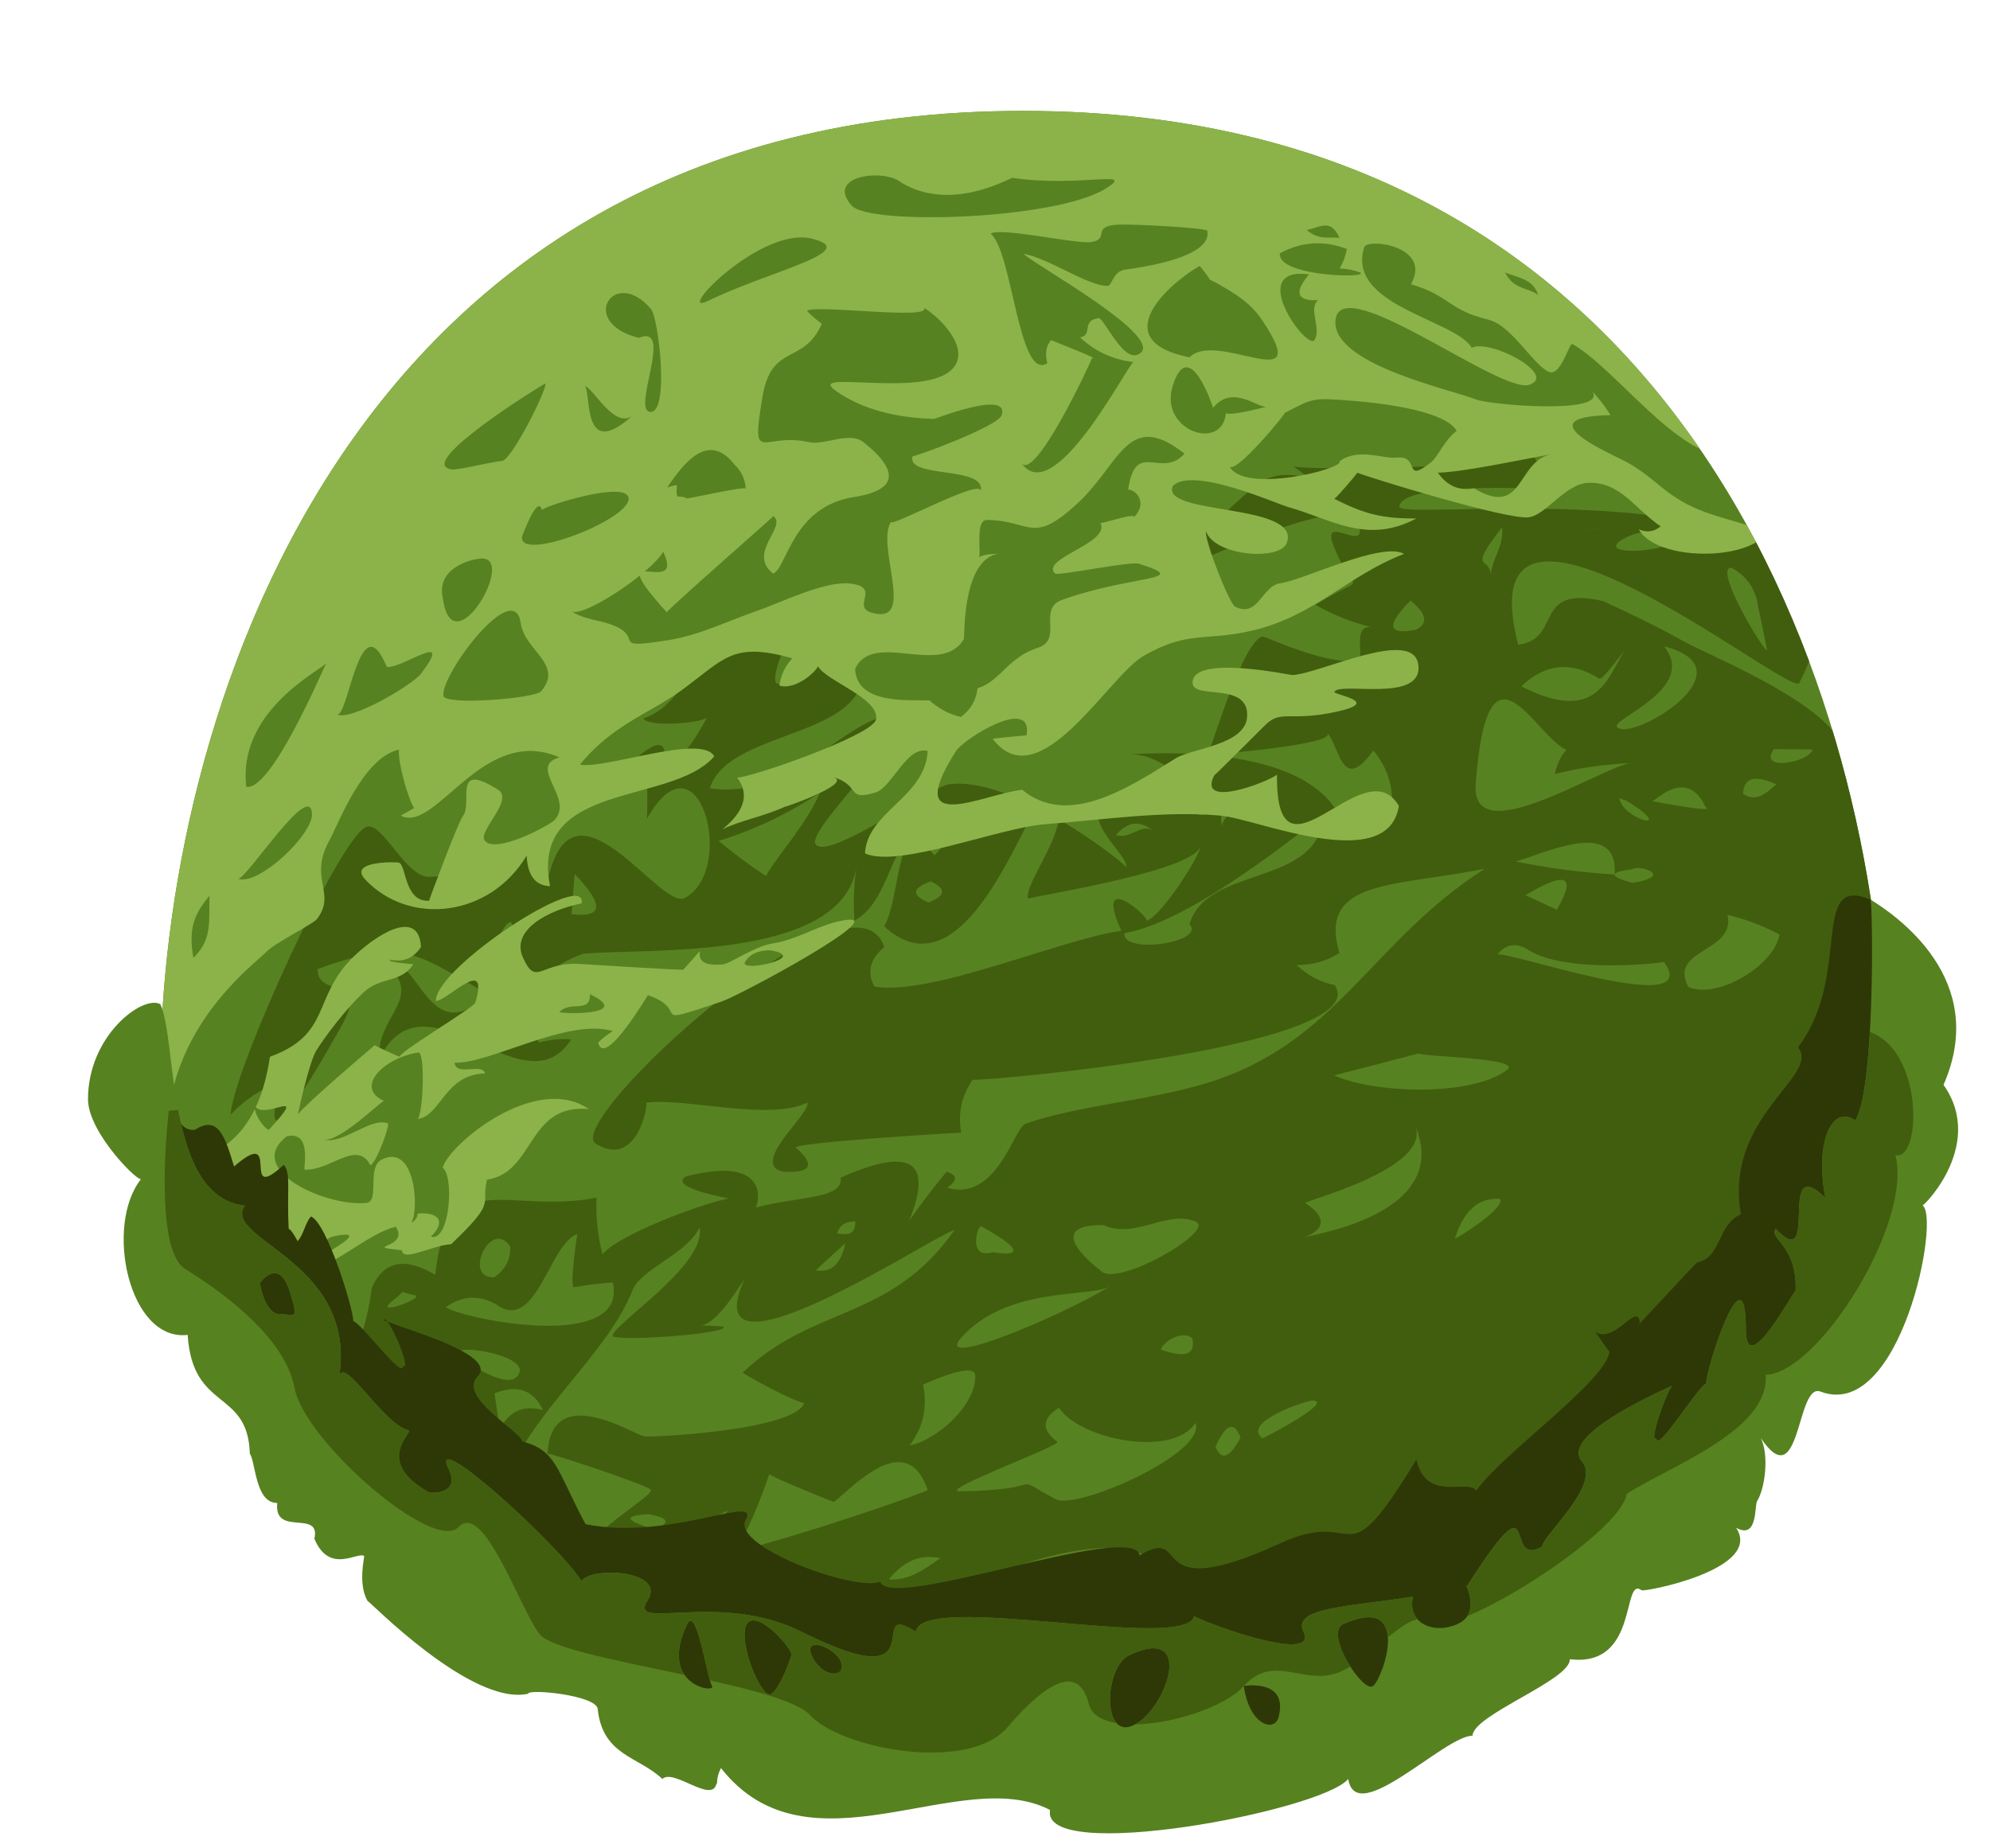 <?xml version="1.0" encoding="UTF-8"?>
<svg id="_レイヤー_2" data-name="レイヤー 2" xmlns="http://www.w3.org/2000/svg" width="213.327" height="198.114" xmlns:xlink="http://www.w3.org/1999/xlink" viewBox="0 0 213.327 198.114">
  <defs>
    <style>
      .cls-1 {
        clip-path: url(#clippath);
      }

      .cls-2 {
        fill: #8cb349;
      }

      .cls-2, .cls-3, .cls-4, .cls-5, .cls-6 {
        stroke-width: 0px;
      }

      .cls-3 {
        fill: #2e3807;
      }

      .cls-7 {
        clip-path: url(#clippath-1);
      }

      .cls-4 {
        fill: #415e0e;
      }

      .cls-8, .cls-5 {
        fill: #578220;
      }

      .cls-9, .cls-6 {
        fill: #578221;
      }
    </style>
    <clipPath id="clippath">
      <path class="cls-6" d="M202.076,115.482c0,37.221-41.389,67.394-92.444,67.394S17.188,152.703,17.188,115.482,36.529,11.891,109.67,11.891s92.406,66.37,92.406,103.591Z"/>
    </clipPath>
    <clipPath id="clippath-1">
      <path class="cls-5" d="M208.343,116.316c4.988-11.36-5.147-18.2-7.811-19.861.236,1.14.478,20.352-1.653,23.674-2.479-1.76-4.361,2.347-3.197,8.307-5.295-5.159-.499,8.359-5.328,3.323-.802,1.02,2.354,1.789,2.131,6.645-.117-.219-5.328,9.726-5.328,4.153,0-9.138-4.294,4.303-4.263,5.815-.755.078-5.354,7.658-5.328,5.815-.847.69.762-4.252,1.654-5.597-4.115,1.864-11.696,5.692-9.647,8.089,2.131,2.492-4.139,7.886-4.262,9.138-4.263,2.492,0-8.307-7.992,4.153-.04.011-.08.021-.12.032.664,1.612.777,3.354-.946,4.122-2.596,1.156-5.445-.103-4.785-2.935-7.011,1.108-12.987,1.156-11.732,3.766,1.598,3.323-9.251-.418-11.722-1.661-1.005,3.881-29.205-2.729-29.838,1.661-5.66-3.688,2.664,7.476-12.255,0-8.831-4.426-18.649,0-16.517-3.323,2.131-3.323-6.144-3.691-7.064-2.102-2.271-3.701-16.59-16.797-14.249-12.02,1.391,2.839-2.191,2.579-2.131,2.492-5.861-3.323-1.78-6.33-2.131-6.646-2.664-.533-6.911-7.97-7.459-5.815,1.84-12.43-12.642-14.627-10.124-18.275-8.525-.918-7.229-17.727-9.058-21.598-1.844-1.037-7.755,3.323-7.755,10.188,0,3.671,5.729,9.274,5.733,8.503-4.013,4.923-1.39,17.508,4.95,16.766.533,8.26,6.455,5.753,6.663,12.723.637.915.577,5.313,2.941,5.297-.379,3.697,4.687.625,3.985,3.845,1.612,3.84,4.598,1.355,5.328,1.836.062.123-.697,2.989.369,4.825.012-.182,11.078,11.305,17.214,9.949-.05-.558,7.378.147,7.46,1.661.533,4.984,4.39,5.056,6.927,7.476,1.225-1.168,5.443,2.787,5.81.419.025.09.044.162.059.225-.025-.356.011-1.047.416-1.813,9.404,12.005,25.684-.492,35.275,4.492-1.066,5.815,29.095.135,31.969-3.323.83,5.289,10.316-4.644,13.32-4.638.064-2.246,10.512-5.957,10.434-8.202,7.459.918,5.533-8.942,7.682-7.401-.075.288,13.131-2.171,10.142-6.689,2.386,1.313,1.934-2.47,2.266-2.883.859-1.43,1.273-4.941.38-6.738,4.322,6.397,3.771-5.98,6.394-4.984,8.61,3.27,12.951-18.936,10.908-19.988-.586.881,7.031-6.18,2.285-12.899ZM29.976,140.896c-1.598,0-2.131-3.323-2.131-3.323,0,0,2.005-2.884,3.197.831,1.066,3.323.533,2.492-1.066,2.492ZM73.667,174.124c1.011-2.102,2.131,5.815,2.664,6.645.533.831-5.861,0-2.664-6.645ZM82.725,181.6c-1.066.831-3.73-5.815-2.664-7.476,1.066-1.662,4.795,2.492,4.795,3.323,0,0-1.066,3.323-2.131,4.153ZM86.987,177.446c-.887-2.074,2.664-.831,3.197.831.533,1.661-2.131,1.661-3.197-.831ZM121.62,184.923c-3.517,1.838-3.31-6.177-.533-7.476,7.033-3.29,4.049,5.638.533,7.476ZM137.072,184.092c-.442,1.725-3.197.831-3.73-3.323,0,0,4.796-.831,3.73,3.323ZM147.196,180.769c-1.066.831-5.309-5.704-3.197-6.645,7.459-3.323,4.262,5.815,3.197,6.645Z"/>
    </clipPath>
  </defs>
  <g id="_レイヤー_1-2" data-name="レイヤー 1">
    <g>
      <g>
        <path class="cls-9" d="M202.076,115.482c0,37.221-41.389,67.394-92.444,67.394S17.188,152.703,17.188,115.482,36.529,11.891,109.67,11.891s92.406,66.37,92.406,103.591Z"/>
        <g class="cls-1">
          <path class="cls-4" d="M101.622,84.111c-1.764.283-13.264,8.455-14.224,6.332-.703-1.554,9.499-11.273,9.438-13.96-6.306-.112-11.355,9.351-20.73,8.034,1.743-5.755,14.168-5.402,16.171-11.002-6.202-1.689-1.356-3.814-7.329-.912-4.3,3.29.288-5.493-.255-4.716-9.035-4.23-9.745,7.271-15.713,9.127.35.952,5.912.567,6.791-.052-1.211,2.333-2.772,4.408-4.682,6.224-.263-.746,1.549-5.636-2.83-1.952,1.442-1.213,1.101,6.509,1.094,6.55,5.566-9.874,9.67,5.543,4.043,8.494-2.608,1.367-11.832-13.953-14.597-2.236-4.036-8.446-3.261-.318-12.779-.03-2.446.074-4.802-5.514-6.553-5.409-2.689.162-14.591,26.425-14.748,30.916,1.53-1.629,3.315-2.806,5.355-3.53-3.045,11.308,5.339-3.904,6.372-5.692,3.435-5.947-2.469-3.132-2.39-6.394,9.76-3.591,10.812-1.313,18.298,2.666-6.507,6.32-7.505-4.609-10.662-2.903,3.67,3.417-1.513,5.588-.971,9.729,5.007-9.795,15.46,6.011,20.517-1.961-1.171-.087-2.318.027-3.441.342-4.57-6.956,5.298-9.58,4.571-9.506,6.423-.652,27.972.927,29.445-9.368-.283,1.927-.356,3.862-.219,5.804,3.946-2.156,3.608-8.526,7.849-10.913-3.642,2.05-2.877,8.168-4.657,11.526,7.88,7.248,13.866-8.771,16.315-12.769-3.292-1.657-6.81-2.87-9.477-2.442ZM39.718,90.534c-.249-.294.239.282,0,0h0ZM52.739,102.627c-.476.39,2.317-6.564,2.31-2.404-.563,3.558-1.333,4.36-2.31,2.404ZM61.271,98.006c.109-1.43.218-2.861.327-4.291,3.186,3.288,3.077,4.718-.327,4.291ZM77.037,90.168c3.868-1.212,7.487-2.942,10.86-5.19-1.465,3.451-4.671,6.88-5.784,8.95-1.756-1.166-3.448-2.42-5.076-3.761ZM99.523,96.764c-1.85-.796-1.761-1.551.267-2.264,1.677.802,1.588,1.556-.267,2.264ZM100.183,91.701c-.794-.751-1.139-1.671-1.038-2.759,1.664-1.077,2.836-1.052,3.514.074-.825.895-1.651,1.79-2.476,2.685Z"/>
          <path class="cls-4" d="M213.287,125.145c-.32-6.395-8.329-42.961-15.759-43.359,1.745-5.098-14.205-11.426-17.021-13.014-4.371-2.465-8.947-4.399-8.532-4.303-7.816-1.82-4.383,4.028-9.22,4.656-5.952-22.944,29.262,5.756,30.121,4.11,12.916-24.739-42.65-17.102-42.875-18.898.336-2.759,14.462-1.809,15.991-2.05-.375-1.477-1.071-2.798-2.078-3.968.988,1.801-23.618,2.194-25.278,1.678.684.507,1.294.947,1.844,1.335-1.939-.599-4.231-.702-6.017.845-.843.73-7.034,5.85-7.019,8.271.003.483,16.873-8.058,18.163-4.278,1.137,3.33-3.968-1.191-2.709,2.184,2.207,5.92,4.165,2.769-1.883,6.495,1.93,1.106,3.995,1.915,6.194,2.426-2.086-.473-1.196,2.453-1.427,3.413-2.921.995-10.216-2.51-10.439-2.446-2.113.605-5.054,10.745-5.89,12.669.393.03,14.211-1.112,12.777-2.336,1.361,1.162,1.541,6.754,4.993,1.883,1.665,2.03,2.297,4.325,1.895,6.883-1.498.925-2.377.395-2.636-1.59-1.387.68-2.143,1.801-2.269,3.363-2.003-7.794-14.44-8.776-23.209-8.229,4.963-.309,10.421,7.682,7.206,6.349-.306-.127-2.112-6.558-4.08-2.986.968-1.757-8.51,2.288-3.935,1.697-5.957.77.907,5.592.541,7.105.207-.092-3.071-2.777-7.238-5.194-.335,2.777-3.721,7.307-3.304,8.496,1.615-.455,18.462-3.069,18.557-5.814-.042,1.204-4.319,7.772-5.846,8.18.277-.476-5.735-5.593-2.691,1.078-6.175.807-20.514,7.062-26.486,5.975-.819-1.537-.465-2.949,1.063-4.235-3.288-9.94-34.572,18.797-30.927,21.082,4.484,2.811,5.699-4.434,5.382-4.39,4.112-.569,13.175,2.002,17.294-.004.441,1.137-6.199,6.472-2.658,7.398,3.074.182,3.563-.669,1.467-2.552-.949-.529,17.857-1.685,17.694-1.62-.375-2.071.035-3.962,1.222-5.676,2.213.104,43.075-3.653,38.826-10.151-1.564-.322-2.923-1.039-4.076-2.153,1.668.006,3.193-.426,4.575-1.294-2.38-7.991,6.069-7.074,15.581-9.036-12.245,7.825-15.803,18.677-29.794,22.981-6.198,1.906-13.628,2.348-19.444,4.358-1.244.43-3.056,8.433-8.404,6.865,1.147-.776,1.129-1.349-.056-1.718-1.414,1.7-2.754,3.457-4.018,5.271,2.632-6.434.187-7.979-7.333-4.636.347,2.317-4.693,2.004-9.117,3.213.176-.048,1.996-5.759-7.444-3.354-1.748,1.009,2.663,2.012,4.557,2.381-2.838.495-11.973,3.955-13.529,5.985-.511-1.983-.727-4.007-.64-6.074-9.625,1.871-15.977-3.825-17.292,8.269-3.265-1.938-5.531-1.477-6.798,1.381-.329,2.656-1.016,5.209-2.063,7.659-13.956,3.312-29.638-30.011-35.157-38.273-17.528,76.29,55.673,99.874,117.556,87.591,28.926-5.742,60.459-18.04,80.339-40.781,7.707-8.816,13.323-17.697,12.752-29.112ZM185.599,60.87c1.69.907,2.653,2.335,2.888,4.284.341,1.531.656,3.067.946,4.609-.6-.291-5.775-8.962-3.834-8.893ZM173.603,58.042c1.776-1.173,3.581-1.304,5.416-.394,1.335,1.357-7.664,2.165-5.416.394ZM170.689,56.663c3.321-.012-2.814.04,0,0h0ZM119.621,89.529c1.298-1.463,2.522-1.587,3.919-.51-1.303-.726-2.353,1.014-3.919.51ZM139.907,84.601c1.423.079-1.34-.074,0,0h0ZM133.129,86.188c-.585,1.102-2.065,1.098-2.105,2.43-.363-1.707.036-2.705,2.105-2.43ZM127.514,99.075c1.804,2.001-7.291,3.291-6.969.981,6.463-1.133,16.36-8.815,21.359-12.735-.529,7.918-12.475,5.331-14.39,11.753ZM151.811,67.509c-3.06.62-3.264-.42-.612-3.121,1.736,1.397,1.94,2.438.612,3.121ZM105.161,131.489c-.611-.362,7.158,3.682,1.25,2.77-2.751.808-1.568-2.958-1.25-2.77ZM104.035,142.443c5.129-4.478,13.045-3.341,14.953-4.534-4.993,3.122-21.248,10.032-14.953,4.534ZM100.809,167.061c-1.69,1.163-3.262,2.409-5.533,2.285,1.526-1.878,3.234-2.766,5.533-2.285ZM97.504,154.983c1.47-1.965,1.952-4.136,1.445-6.515-.005,0,5.549-2.617,5.598-.985.096,3.184-4.11,6.922-7.043,7.5ZM91.688,130.953c.034,1.495-.848,1.463-1.952,1.294.359-1.098,1.116-1.266,1.952-1.294ZM90.615,133.294c-.453,2.236-1.508,3.203-3.166,2.901,1.055-.967,2.111-1.934,3.166-2.901ZM76.677,132.598c-.219.141-.114.074,0,0h0ZM54.702,133.667c.041,1.38-.538,2.476-1.735,3.29-3.434.099-.3-6.418,1.735-3.29ZM53.184,139.846c4.276,3.173,5.701-6.52,8.694-7.528,0,0-.826,5.463-.368,5.701,1.385-.245,2.78-.416,4.184-.513,1.651,7.465-15.749,4.007-17.906,2.656,1.719-1.252,3.518-1.357,5.396-.317ZM49.063,145.346c-1.023-1.454,7.203-.162,6.636,1.747-.741,2.491-5.892-1.209-6.636-1.747ZM51.993,153.138c-1.379.381-.487-1.229,0,0h0ZM58.211,151.192c-2.063-.582-3.603.086-4.62,2.006-.195-1.269-.389-2.538-.584-3.806,2.428-.984,4.163-.383,5.205,1.801ZM42.125,139.427c.454-.356.791-.66,1.034-.918.322.126.749.25,1.316.365,1.207.245-4.762,2.447-2.351.554ZM45.501,143.757c-.073,4.039-3.122-2.882,0,0h0ZM39.519,152.417c-1.184,2.795-2.396,2.774-3.638-.063,3.814-.271,2.196-6.502,7.432-5.077,4.375,1.191,3.927-1.464,8.428,3.799-.102.083-8.78,3.865-8.771,3.726-.072,1.122,7.333,1.804,7.512,1.492-3.294,5.729-10.594.091-10.963-3.877ZM49.686,166.489c21.002,3.017,7.037-11.446,4.67-8.077,2.919-7.259,10.889-13.463,13.448-20.072.891-2.301,5.824-3.857,7.19-6.737.802,4.11-9.798,10.707-9.298,11.685,1.306.543,12.638-.335,11.841-1.049-.788-.076-1.578-.114-2.369-.129,1.828-.252,4.136-4.35,4.62-4.898-5.648,12.496,20.663-4.984,22.539-5.327-6.921,9.819-15.089,7.996-22.698,15.276-.073.07,4.974,2.923,6.584,3.276-1.208,3.128-18.131,3.758-17.141,3.546-.645.138-10.007-6.146-10.368,1.888.249-.124,10.498,3.296,11.051,3.845.672.667-10.896,6.913-5.026,7.534-5.107.642-7.189,6.033-15.044-.761ZM58.129,160.126c1.4-.871-1.764,4.396-1.69,3.507-5-2.684.975-3.062,1.69-3.507ZM69.482,162.345c2.267.401,2.47.944.61,1.63-.556-.244-4.93-1.375-.61-1.63ZM74.684,167.349c-3.955.794-6.613.855-6.069-.603.212-.568,8.961-4.454,9.414-4.83-1.224,1.714-2.387,3.468-3.489,5.261.048.065.096.114.143.172ZM82.486,158.054c.481.448,6.768,2.941,6.906,2.984,1.979-1.516,7.785-7.995,10.054-1.282.186.078-11.715,4.349-20.801,6.676,1.982-2.741,3.562-7.716,3.84-8.378ZM95.394,175.142c-1.905-.782-1.565-1.474,1.02-2.075,4.894-1.554-1.774,3.428-1.02,2.075ZM120.895,168.958c-5.227-.332-18.609,7.763-21.618,6.687-6.486-2.319,19.845-14.041,24.644-7.919,2.27,2.896-3.966.235-3.026,1.232ZM113.202,160.751c-5.519-2.917.08-1.023-10.26-.855-2.738.045,11.016-4.962,10.406-5.317-1.726-1.269-1.668-2.485.174-3.646,2.106,3.316,12.104,5.474,14.637,1.631,1.197,3.265-12.748,9.355-14.958,8.187ZM124.439,144.693c.43-.998,2.29-2.053,3.373-1.225.376,1.769-.748,2.177-3.373,1.225ZM117.963,136.202s-6.702-4.936.34-4.85c3.343,1.576,6.936-1.734,9.905-.348,2.116.987-8.7,7.213-10.245,5.198ZM190.426,84.094c-1.136,1.009-2.183,1.935-3.568,1.025.069-1.737,1.258-2.078,3.568-1.025ZM177.114,85.905c.437-.095,3.729-3.657,5.718.623,1.194.703-5.228-.56-5.718-.623ZM162.492,92.369c2.853-.764,11.051-4.821,10.589,1.392-3.561-.216-7.091-.68-10.589-1.392ZM166.886,97.534c-1.119-.52-2.238-1.041-3.357-1.561,4.391-2.61,5.51-2.089,3.357,1.561ZM174.984,93.207c.51-.57,4.759.686.013,1.451-2.55-.679-2.554-1.163-.013-1.451ZM173.589,85.586c.532.199.759.242.943.359,5.345,3.416-.538,1.975-.943-.359ZM182.537,71.932c.221-.351-.297.473,0,0h0ZM178.375,69.296c9.703,2.486-3.627,10.381-5.034,8.645-.682-.842,8.733-4.112,5.034-8.645ZM171.435,72.761c.273.213,1.899-1.954,2.809-3.157-1.905,2.861-2.885,8.222-11.161,3.979,2.576-2.444,5.36-2.718,8.352-.821ZM161.038,56.511c.106,2.289-.899,2.917-1.243,5.091-.067-2.044-2.591-.158,1.243-5.091ZM158.193,84.036c1.261-16.926,6.255-5.201,9.717-3.637-.599.664-1.011,1.526-1.229,2.591,2.624-.661,5.289-1.04,7.991-1.163-3.697.827-17.023,9.511-16.479,2.209ZM130.302,155.129c1.102-2.463,1.996-2.8,2.681-1.01-1.149,2.192-2.043,2.528-2.681,1.01ZM135.336,154.207c-2.3-1.721,4.71-4.055,5.368-4.042,2.424.051-5.301,4.092-5.368,4.042ZM139.92,132.622c1.908-.755,2.523-1.986-.021-3.661,1.284-.579,13.662-3.923,11.783-8.352,3.173,7.477-5.101,10.699-11.761,12.013ZM155.961,132.811c.932-3.015,2.55-4.438,4.854-4.269.509,1.056-4.34,4.047-4.854,4.269ZM161.671,114.627c-3.826,3.025-14.442,2.596-18.66.673,3.023-.767,6.043-1.552,9.057-2.353.594.367,10.654.458,9.602,1.68ZM160.518,102.345c.858-1.086,1.911-1.289,3.156-.608,3.218,2.241,11.125,1.892,14.715,1.413,4.373,6.197-16.92-1.282-17.872-.805ZM180.991,105.821c-2.2-4.121,5.103-3.668,4.2-7.734,1.939.464,3.794,1.167,5.564,2.109-.511,3.307-6.653,6.995-9.764,5.626ZM190.159,80.328c1.375.008,2.749.016,4.124.024-.134,1.31-5.917,2.492-4.124-.024Z"/>
          <path class="cls-2" d="M27.416,118.718c1.29,1.292,5.774-2.329,1.396,2.435-.606-.293-1.359-1.451-1.497-2.229-1.384,2.836-3.707,5.032-7.655,5.646.993,1.522,9.864,4.4,9.203,5.406-.789.842-1.523.917-2.201.231-2.007,2.363,1.704,5.882,3.852,6.584-.299-.855,1.625-3.589,2.973-3.556-.468,1.615-.305,1.871-1.494,3.382,3.666-.563,7.312-4.343,10.438-5.09,1.551,2.353-3.89,2.051.648,2.519.124,1.291,3.193-.514,5.286-.649,4.984-4.751,3.152-4.08,3.84-6.916,5.161-.757,4.268-8.179,10.917-7.571-5.81-3.962-15.147,3.974-15.662,6.294,1.262.953.755,7.973-1.261,7.394,1.984-2.02.196-2.683-1.44-2.468-.011.402-.242.73-.674.99.871-1.297.483-8.576-3.137-6.811-1.698.827-.191,4.5-1.664,4.661-4.229.462-13.186-3.521-8.539-7.144,2.64-.573,1.82,3.072,1.896,3.573,2.737.192,5.631-3.298,7.083-.437.75-.549,2.114-4.423,1.849-4.522-1.835-.687-4.805,2.285-6.832,1.737,1.686.258,5.905-3.945,6.416-4.14-3.18-1.453-.041-4.592,3.685-5.195.741-.12.55,6.295-.047,7.12,2.445-.285,2.855-4.76,7.203-4.872-.339-1.173-3.117.367-3.259-1.152,3.834.121,12.102-4.83,16.967-3.387-.612.372-1.14.782-1.585,1.232.667,2.832,5.313-5.099,5.337-5.091,4.784,1.684-.444,3.489,7.892.692,2.044-.686,19.05-9.875,12.899-8.675-2.687.524-4.522,1.965-7.513,2.465-1.902.318-4.494,2.152-5.199,2.221-4.922.482-.389-3.724-4.282.565-.076.084-10.676-.578-10.749-.585-4.573-.428-4.956,2.587-6.447-.711-1.327-2.935,2.659-5.07,6.296-5.808.616-3.798-15.76,6.921-15.625,10.478,1.461-.183,5.72-4.965,4.228.171-.154.531-8.901,5.721-8.035,5.814-.266-.028-2.68-1.19-2.76-1.251-.302.257-7.179,6.09-8.225,7.397.226-1.143,1.283-5.73,1.973-6.834,1.055-1.69,3.25-4.526,4.99-6.166,1.965-1.851,3.999-.976,5.405-3.071-.189-.068-2.978-.203-2.456-.498,1.394.292,2.49-.162,3.278-1.366-.226-4.346-5.051-1.149-7.41,1.225-4.206,4.232-2.209,8.16-8.777,10.547-.288,1.88-.746,3.747-1.526,5.417ZM35.861,132.538c3.794-.785-.392,1.529-.887,1.829.036-.684-.542-1.533.887-1.829ZM82.496,101.88c4.501.689-3.064,2.44-2.66,1.307.491-.844,1.375-1.28,2.66-1.307ZM63.24,106.596c4.269,2.027-1.487,2.182-3.277,1.942,1.094-1.329,3.348.204,3.277-1.942Z"/>
          <path class="cls-2" d="M182.154,54.659c-3.744-1.544-4.612-3.373-7.8-5.13-1.465-.807-11.101-4.844-1.706-5.021-.579-.923-1.237-1.775-1.965-2.564,1.783,2.551-11.008,1.476-12.454.886-2.615-1.067-15.748-3.809-15.048-8.62.744-5.112,17.672,8.083,20.761,7.042,3.088-1.041-4.214-4.966-6.176-3.956-1.664-3.015-13.489-4.491-11.527-10.783.322-1.034,7.324-.142,5.019,3.961,4.204,1.237,3.948,2.749,8.3,3.802,2.548.617,4.928,5.089,6.575,5.622,1.186.384,2.122-3.187,2.415-3.021,4.657,2.645,11.284,12.164,16.71,12.012C177.6,34.593,156.688,5.819,110.625.069c-11.737-1.465-52.449,20.902-61.83,27.943C33.043,39.832,3.38,83.424,3.949,87.412c.362,2.539,13.41,28.057,14.143,31.683,1.378-10.088,9.182-15.716,10.516-17.096.846-.875,4.975-2.944,5.367-3.457,2.171-2.841-1.015-4.284,1.408-8.577.845-1.497,3.516-8.776,7.393-9.59-.176,1.203.982,5.329,1.613,6.26-.46.284-1.189.665-1.433.823,3.839,1.919,8.743-9.827,17.017-6.262-3.483,1.026,1.626,4.358-.513,6.715-.538.593-6.617,3.84-7.545,2.118-.543-1.008,3.167-4.285,1.489-5.349-5.017-3.182-2.658,1.485-3.789,2.824-.455.538-3.668,9.074-3.614,9.07-2.794.174-2.408-4.204-3.35-4.092.312-.037-5.509-.303-3.479,1.838,4.725,4.986,13.335,4.025,17.285-2.587.103,2.146.939,3.237,2.506,3.273-2.196-11.351,12.992-8.599,17.601-13.907-1.276-2.487-11.72,1.408-14.397.881,3.511-4.306,7.468-5.469,10.918-7.99,4.653-3.4,5.41-5.202,11.856-3.414-.769.825-1.234,1.803-1.394,2.934,1.951.546,4.246-1.861,4.115-2.101.88,1.623,6.635,3.429,6.25,5.725-.287,1.715-13.885,6.402-14.896,6.224,1.348,1.766.822,3.62-1.578,5.563,1.939-.964,4.49-1.39,6.745-2.449-.65.306,7.454-2.489,5.126-3.151,3.019.859,1.339,2.624,4.55,1.644,1.754-.535,3.369-5.051,5.587-4.45-.26,5.003-6.506,6.513-6.719,10.985,3.626,1.616,14.403-2.773,19.356-3.135,6.192-.453,12.656-1.482,18.859-.908,3.783.35,17.851,6.392,19.015-1.048-3.697-6.405-13.216,9.762-13.064-3.348-.965.767-8.578,3.731-6.734.074-.093.184,5.256-5.201,5.564-5.487,1.679-1.561,2.618-.269,7.493-1.326,4.875-1.058.153-1.745-.184-2.115.451-1.196,9.474,1.25,9.015-2.884-.46-4.134-10.46.885-13.497,1.055-.229.013-10.795-2.257-10.704.846.054,1.852,6.138-.216,5.838,3.671-.231,2.998-5.953,3.345-7.641,4.405-5.433,3.414-11.616,7.35-16.467,3.377-4.149.439-12.976,5.129-7.111-4.129.871-1.374,8.326-5.997,7.58-1.708-1.214.101-2.425.222-3.636.362,4.957,6.582,12.414-6.706,16.152-8.86,4.825-2.781,6.583-1.56,11.61-2.717,6.736-1.551,10.299-5.922,16.343-8.238-2.387-1.363-10.814,2.822-13.23,3.141-2.053.271-2.376,3.769-4.89,2.516-.6-.299-3.309-7.155-3.112-8.094.903,2.685,7.919,3.204,8.651,1.281,1.657-4.353-13.646-2.93-12.199-6.138,2.115-2.11,11.071,1.905,12.308,2.253,4.728,1.327,8.456,4.06,13.787,1.245-3.736.004-5.526-.467-8.789-2.106.425-.329,2.154-2.371,2.473-2.803.545.299,16.199,5.151,18.419,4.774,1.881-.319,3.902-3.617,6.359-3.69,3.439-.101,4.884,2.734,7.733,4.669-.727.594-1.51.699-2.35.315,1.853,3.385,11.575,3.46,13.759.362-1.978-.939-4.955-1.496-7.279-2.454ZM164.897,31.638c-1.025-.815-2.617-.547-3.552-2.422,1.608.634,2.982.712,3.552,2.422ZM86.472,83.727c-.008.208-.005.149,0,0h0ZM143.588,25.496c-1.137-.119-2.232.298-3.515-.858,1.364-.149,2.509-1.356,3.515.858ZM144.385,26.697c-.133.744-.39,1.437-.769,2.079.753.037,1.488.182,2.204.435,1.078.662-8.928.451-8.618-2.056,2.319-1.252,4.713-1.405,7.184-.458ZM140.911,36.46c-.773,1.196-7.449-7.943-.579-7.047-1.648,1.956-1.313,2.878.987,2.774-1.133.84.381,3.052-.408,4.273ZM131.8,31.152c1.608.986,2.654,1.911,3.513,3.193,5.705,8.516-4.848.968-7.795,3.969-9.051-1.808-2.232-7.912,1.09-9.805,2.058,2.49-.106.62,3.192,2.643ZM129.422,24.75c.584,2.834-6.972,3.912-8.798,4.157-1.362.182-1.358,1.745-1.916,1.744-2.142-.007-6.286-2.967-8.97-3.436.749.949,15.882,9.231,12.227,10.809-1.645.71-3.641-3.966-4.179-3.906-1.902.215-.588,1.79-1.994,2.06,1.583,1.492,3.482,2.371,5.699,2.639-.948.879-8.584,15.795-12.009,10.811,1.432,2.083,7.305-10.485,7.584-11.237,1.159.245-4.472-1.937-4.395-1.926-.537.623-.67,1.446-.396,2.47-3.089,2.053-3.739-12.046-6.076-13.871.914-.761,9.239,1.143,10.787.89,2.077-.339-.127-1.749,2.967-1.872,1.594-.063,9.339.337,9.469.668ZM96.62,19.578c5.674,3.426,12.359-.969,11.971-.5,7.144,1.047,13.394-.983,9.896,1.168-5.427,3.336-25.302,3.915-27.181,1.805-2.904-3.262,3.506-4.014,5.315-2.472ZM87.003,25.582c5.558,1.337-4.558,3.475-11.071,6.666-3.851,1.886,5.514-8.002,11.071-6.666ZM78.746,49.821c.732.7,1.129,1.554,1.193,2.56-.226-.244-6.007,1.076-6.309,1.057-.932-.52-1.211.433-1.063-1.422-.391.039-.74.133-1.054.27,1.713-2.548,4.397-6.124,7.233-2.465ZM69.118,61.275c.922-.787,1.651-1.541,1.976-2.122,1.365,2.862-.889,2.068-1.976,2.122ZM69.79,33.141c.828.98,2.026,11.409-.148,11.014-1.874-.34,2.638-9.489-1.168-7.931-6.592-1.657-2.613-7.737,1.317-3.084ZM67.756,44.607c-5.338,4.774-4.365-2.195-5.033-3.184.79.06,3.086,4.564,5.033,3.184ZM58.446,41.117c.379.276-3.564,8.17-4.595,8.289-1.605.185-5.311,1.18-5.652.87-3.323-.801,9.55-8.789,10.246-9.158ZM20.73,102.705c-.576-3.333.177-4.772,1.733-6.688-.116,2.665.384,4.615-1.733,6.688ZM25.559,94.233c1.178-.413,7.698-10.599,7.889-6.977.115,2.195-5.667,7.686-7.889,6.977ZM26.396,84.356c-.899-7.846,7.262-12.116,8.555-13.208-.804,1.692-5.983,13.723-8.555,13.208ZM45.132,72.231c-.911,1.204-7.64,5.192-9.067,4.347,1.269.752,2.46-12.203,5.4-5.072,1.66.219,7.351-4.143,3.667.725ZM51.517,59.89c4.023-.359-3.041,11.834-4.044,4.24-.688-2.98,2.49-4.101,4.044-4.24ZM58.008,74.117c-.665.779-10.223,1.527-10.461.518-.485-2.055,7.644-12.99,8.285-7.743.482,2.903,4.615,4.37,2.176,7.225ZM55.963,57.521c-.009.056,1.653-4.623,2.135-2.841.349-.475,9.399-3.299,9.288-1.172-.123,2.347-11.874,6.804-11.423,4.013ZM81.142,65.501c-3.164,1.087-6.1,2.592-9.478,3.13-6.638,1.058-2.361-.221-6.061-1.639-1.367-.523-3.108-.588-4.338-1.464.791.563,4.634-1.65,7.322-3.813.059.524.809,1.634,2.884,3.925.998-1.113,11.489-10.265,11.433-10.306,1.521,1.112-2.856,3.944-.021,6.171,1.466-.575,2.035-7.183,8.655-8.211,6.62-1.027,2.805-4.465,1.037-5.876-1.53-1.221-4.163.37-5.859-.013-4.985-1.128-6.255,2.773-4.981-4.857.973-5.825,4.411-3.354,6.36-7.838-.565-.409-1.094-.866-1.586-1.37.725-.744,13.426,1.02,12.546-.345,2.188,1.387,5.167,4.774,2.817,6.772-3.4,2.891-15.676-.231-12.241,2.162,3.032,2.112,6.713,2.864,10.494,2.991-.072.075,8.156-3.215,7.25-.399-.392,1.219-9.598,4.578-9.54,4.387-.751,2.459,8.034.979,7.276,3.789.324-1.625-10.144,4.171-9.551,3.194-1.715,2.361,2.379,10.441-1.478,9.932-3.464-.457.791-2.893-3.056-3.264-2.69-.259-7.458,2.108-9.885,2.941ZM120.94,52.493c.88-.007,2.202,1.542.48,3.082.897-.802-3.079.52-3.457.515,1.133,2.115-6.447,3.785-4.88,5.391.313.32,8.048-1.346,9.035-1.033,5.82,1.843-.656,1.146-8.26,3.868-2.693.964.16,4.234-2.583,5.13-3.32,1.085-3.996,3.581-6.486,4.349-.14,1.287-.737,2.312-1.792,3.076-1.251-.295-2.367-.885-3.346-1.77-2.261-.08-7.805.463-7.985-3.374,1.919-4.213,9.269.919,11.669-3.225.063-1.375.049-8.535,3.694-9.141-.853.033-1.963.14-2.094.469.29-.566-.451-4.1.882-4.082,4.801.063,4.791,2.76,9.73-1.816,4.566-4.23,5.342-10.094,11.436-5.29-2.526,2.781-5.244-1.617-6.045,3.851ZM125.704,41.402c1.751-5.665,4.386,2.38,4.326,2.338,2.137-2.656,4.908.154,5.805-.15-.39.095-3.665.98-4.421.729-.414,4.157-7.178,1.83-5.71-2.918ZM153.316,49.637c-2.94,2.279-1.008-.842-3.588-.568-1.403.149-4.151-1.085-6.113.381.461.857-10.42,3.535-11.832.513.525,1.123,6.269-5.862,5.909-5.678,3.082-1.571,2.85-1.669,7.248-1.316,1.856.149,9.844.838,11.215,3.229-1.435,1.101-1.903,2.714-2.84,3.44ZM158.028,52.366c-1.613.285-2.908-.275-3.884-1.682,2.748-.082,8.484-1.312,12.218-2-3.846.709-2.931,6.899-8.334,3.682Z"/>
        </g>
      </g>
      <path class="cls-3" d="M25.629,142.784c2.662-.799,2.071,9.65,6.39,4.042-.893,1.565,1.271,2.993,2.13,4.185.331.342,1.91,2.456,2.13,2.766-1.369,1.338,4.619,1.072,4.792,4.323.06-.49,3.802,2.47,3.727,2.227,2.147-1.388,5.857,8.426,13.312,7.392-.078,1.92,4.728,3.41,4.792,5.326,3.002-.106,14.494,16.421,15.323,11.876,2.872,2.857,30.839,5.203,29.774.273l32.764,4.052s14.079-10.769,15.303-9.812c2.535-2.152,5.8-3.327,6.332-7.602.082-1.296,16.571-16.152,16.584-15.997,1.065-1.603,2.601-3.117,2.662-3.224.73-.435,3.714,1.587,5.325-1.746-.701-2.726,4.106-2.467,3.727-5.611,2.363-.066,2.558-1.625,3.195-2.427.208-5.96,3.727-1.724,4.26-8.796,2.13-.071,4.595-3.9,3.727-7.963.455.265,2.088-1.198,1.597-3.426.004.658,1.597-1.175,1.597-4.31s-3.477-18.331-4.542-21.878c-6.61-2.755-1.902,8.073-7.787,15.842,2.517,3.032-7.96,7.337-6.12,17.891-2.589,1.177-2.046,4.635-4.708,5.179-.351.281-8.259,8.891-6.129,6.468-.199-2.403-2.728,2.386-4.792.944.359.435,1.372,2.07,1.539,2.11-.238,3.088-11.478,10.95-14.275,14.937-.919-1.327-5.352,1.33-6.417-3.337-8.157,13.403-5.79,4.909-14.616,8.984-14.909,6.884-9.393-2.055-15.05,1.283-.633-3.728-26.827,6.105-27.832,2.824-2.469,1.144-16.001-3.731-14.404-6.622,1.597-2.891-8.117,2.287-17.169.462-3.21-6.042-3.078-7.857-6.793-8.882-.123-1.065-6.922-4.734-4.792-6.934,2.13-2.2-6.149-4.606-10.117-6.046.45-.999,3.18,5.591,2.13,4.895.025,1.574-4.57-4.746-5.325-4.788.032-1.292-2.859-10.646-4.553-11.238-.672.866-.712,1.822-1.425,2.676.231.295-.804-1.543-.945-1.313-.223-4.14.269-6.057-.532-6.902-4.826,4.463-.033-4.405-5.325.178-.981-3.229-1.701-5.524-4.178-3.938-1.516.211-2.131-1.419-3.197-4.257,0,0-2.131,2.128-1.144,4.933-1.478.256,1.651,7.792,1.065,7.059-2.041.966,5.325,14.719,7.987,13.921Z"/>
      <g>
        <path class="cls-8" d="M208.343,116.316c4.988-11.36-5.147-18.2-7.811-19.861.236,1.14.478,20.352-1.653,23.674-2.479-1.76-4.361,2.347-3.197,8.307-5.295-5.159-.499,8.359-5.328,3.323-.802,1.02,2.354,1.789,2.131,6.645-.117-.219-5.328,9.726-5.328,4.153,0-9.138-4.294,4.303-4.263,5.815-.755.078-5.354,7.658-5.328,5.815-.847.69.762-4.252,1.654-5.597-4.115,1.864-11.696,5.692-9.647,8.089,2.131,2.492-4.139,7.886-4.262,9.138-4.263,2.492,0-8.307-7.992,4.153-.04.011-.08.021-.12.032.664,1.612.777,3.354-.946,4.122-2.596,1.156-5.445-.103-4.785-2.935-7.011,1.108-12.987,1.156-11.732,3.766,1.598,3.323-9.251-.418-11.722-1.661-1.005,3.881-29.205-2.729-29.838,1.661-5.66-3.688,2.664,7.476-12.255,0-8.831-4.426-18.649,0-16.517-3.323,2.131-3.323-6.144-3.691-7.064-2.102-2.271-3.701-16.59-16.797-14.249-12.02,1.391,2.839-2.191,2.579-2.131,2.492-5.861-3.323-1.78-6.33-2.131-6.646-2.664-.533-6.911-7.97-7.459-5.815,1.84-12.43-12.642-14.627-10.124-18.275-8.525-.918-7.229-17.727-9.058-21.598-1.844-1.037-7.755,3.323-7.755,10.188,0,3.671,5.729,9.274,5.733,8.503-4.013,4.923-1.39,17.508,4.95,16.766.533,8.26,6.455,5.753,6.663,12.723.637.915.577,5.313,2.941,5.297-.379,3.697,4.687.625,3.985,3.845,1.612,3.84,4.598,1.355,5.328,1.836.062.123-.697,2.989.369,4.825.012-.182,11.078,11.305,17.214,9.949-.05-.558,7.378.147,7.46,1.661.533,4.984,4.39,5.056,6.927,7.476,1.225-1.168,5.443,2.787,5.81.419.025.09.044.162.059.225-.025-.356.011-1.047.416-1.813,9.404,12.005,25.684-.492,35.275,4.492-1.066,5.815,29.095.135,31.969-3.323.83,5.289,10.316-4.644,13.32-4.638.064-2.246,10.512-5.957,10.434-8.202,7.459.918,5.533-8.942,7.682-7.401-.075.288,13.131-2.171,10.142-6.689,2.386,1.313,1.934-2.47,2.266-2.883.859-1.43,1.273-4.941.38-6.738,4.322,6.397,3.771-5.98,6.394-4.984,8.61,3.27,12.951-18.936,10.908-19.988-.586.881,7.031-6.18,2.285-12.899ZM29.976,140.896c-1.598,0-2.131-3.323-2.131-3.323,0,0,2.005-2.884,3.197.831,1.066,3.323.533,2.492-1.066,2.492ZM73.667,174.124c1.011-2.102,2.131,5.815,2.664,6.645.533.831-5.861,0-2.664-6.645ZM82.725,181.6c-1.066.831-3.73-5.815-2.664-7.476,1.066-1.662,4.795,2.492,4.795,3.323,0,0-1.066,3.323-2.131,4.153ZM86.987,177.446c-.887-2.074,2.664-.831,3.197.831.533,1.661-2.131,1.661-3.197-.831ZM121.62,184.923c-3.517,1.838-3.31-6.177-.533-7.476,7.033-3.29,4.049,5.638.533,7.476ZM137.072,184.092c-.442,1.725-3.197.831-3.73-3.323,0,0,4.796-.831,3.73,3.323ZM147.196,180.769c-1.066.831-5.309-5.704-3.197-6.645,7.459-3.323,4.262,5.815,3.197,6.645Z"/>
        <g class="cls-7">
          <path class="cls-4" d="M18.092,119.095s-1.756,14.764,1.76,16.959,10.656,7.094,11.722,12.77c1.066,5.675,14.919,17.735,17.583,14.898,2.664-2.838,6.524,8.618,8.655,11.456,2.131,2.838,25.837,5.174,29.033,8.721,3.197,3.547,16.891,6.262,21.153,1.296,4.262-4.966,7.649-6.771,8.714-2.514,1.066,4.256,13.432,1.635,16.629-1.912,3.197-3.547,6.394-.021,10.124-1.44,3.73-1.419,7.648-7.269,9.951-5.408,2.304,1.861,20.419-9.49,20.952-13.746,4.618-2.967,15.36-6.804,14.919-12.77,5.659-.173,15.786-16.347,13.9-23.569,2.841.788,3.151-11.949-3.414-13.393-5.328-8.513-181.682,8.651-181.682,8.651Z"/>
        </g>
      </g>
    </g>
  </g>
</svg>
